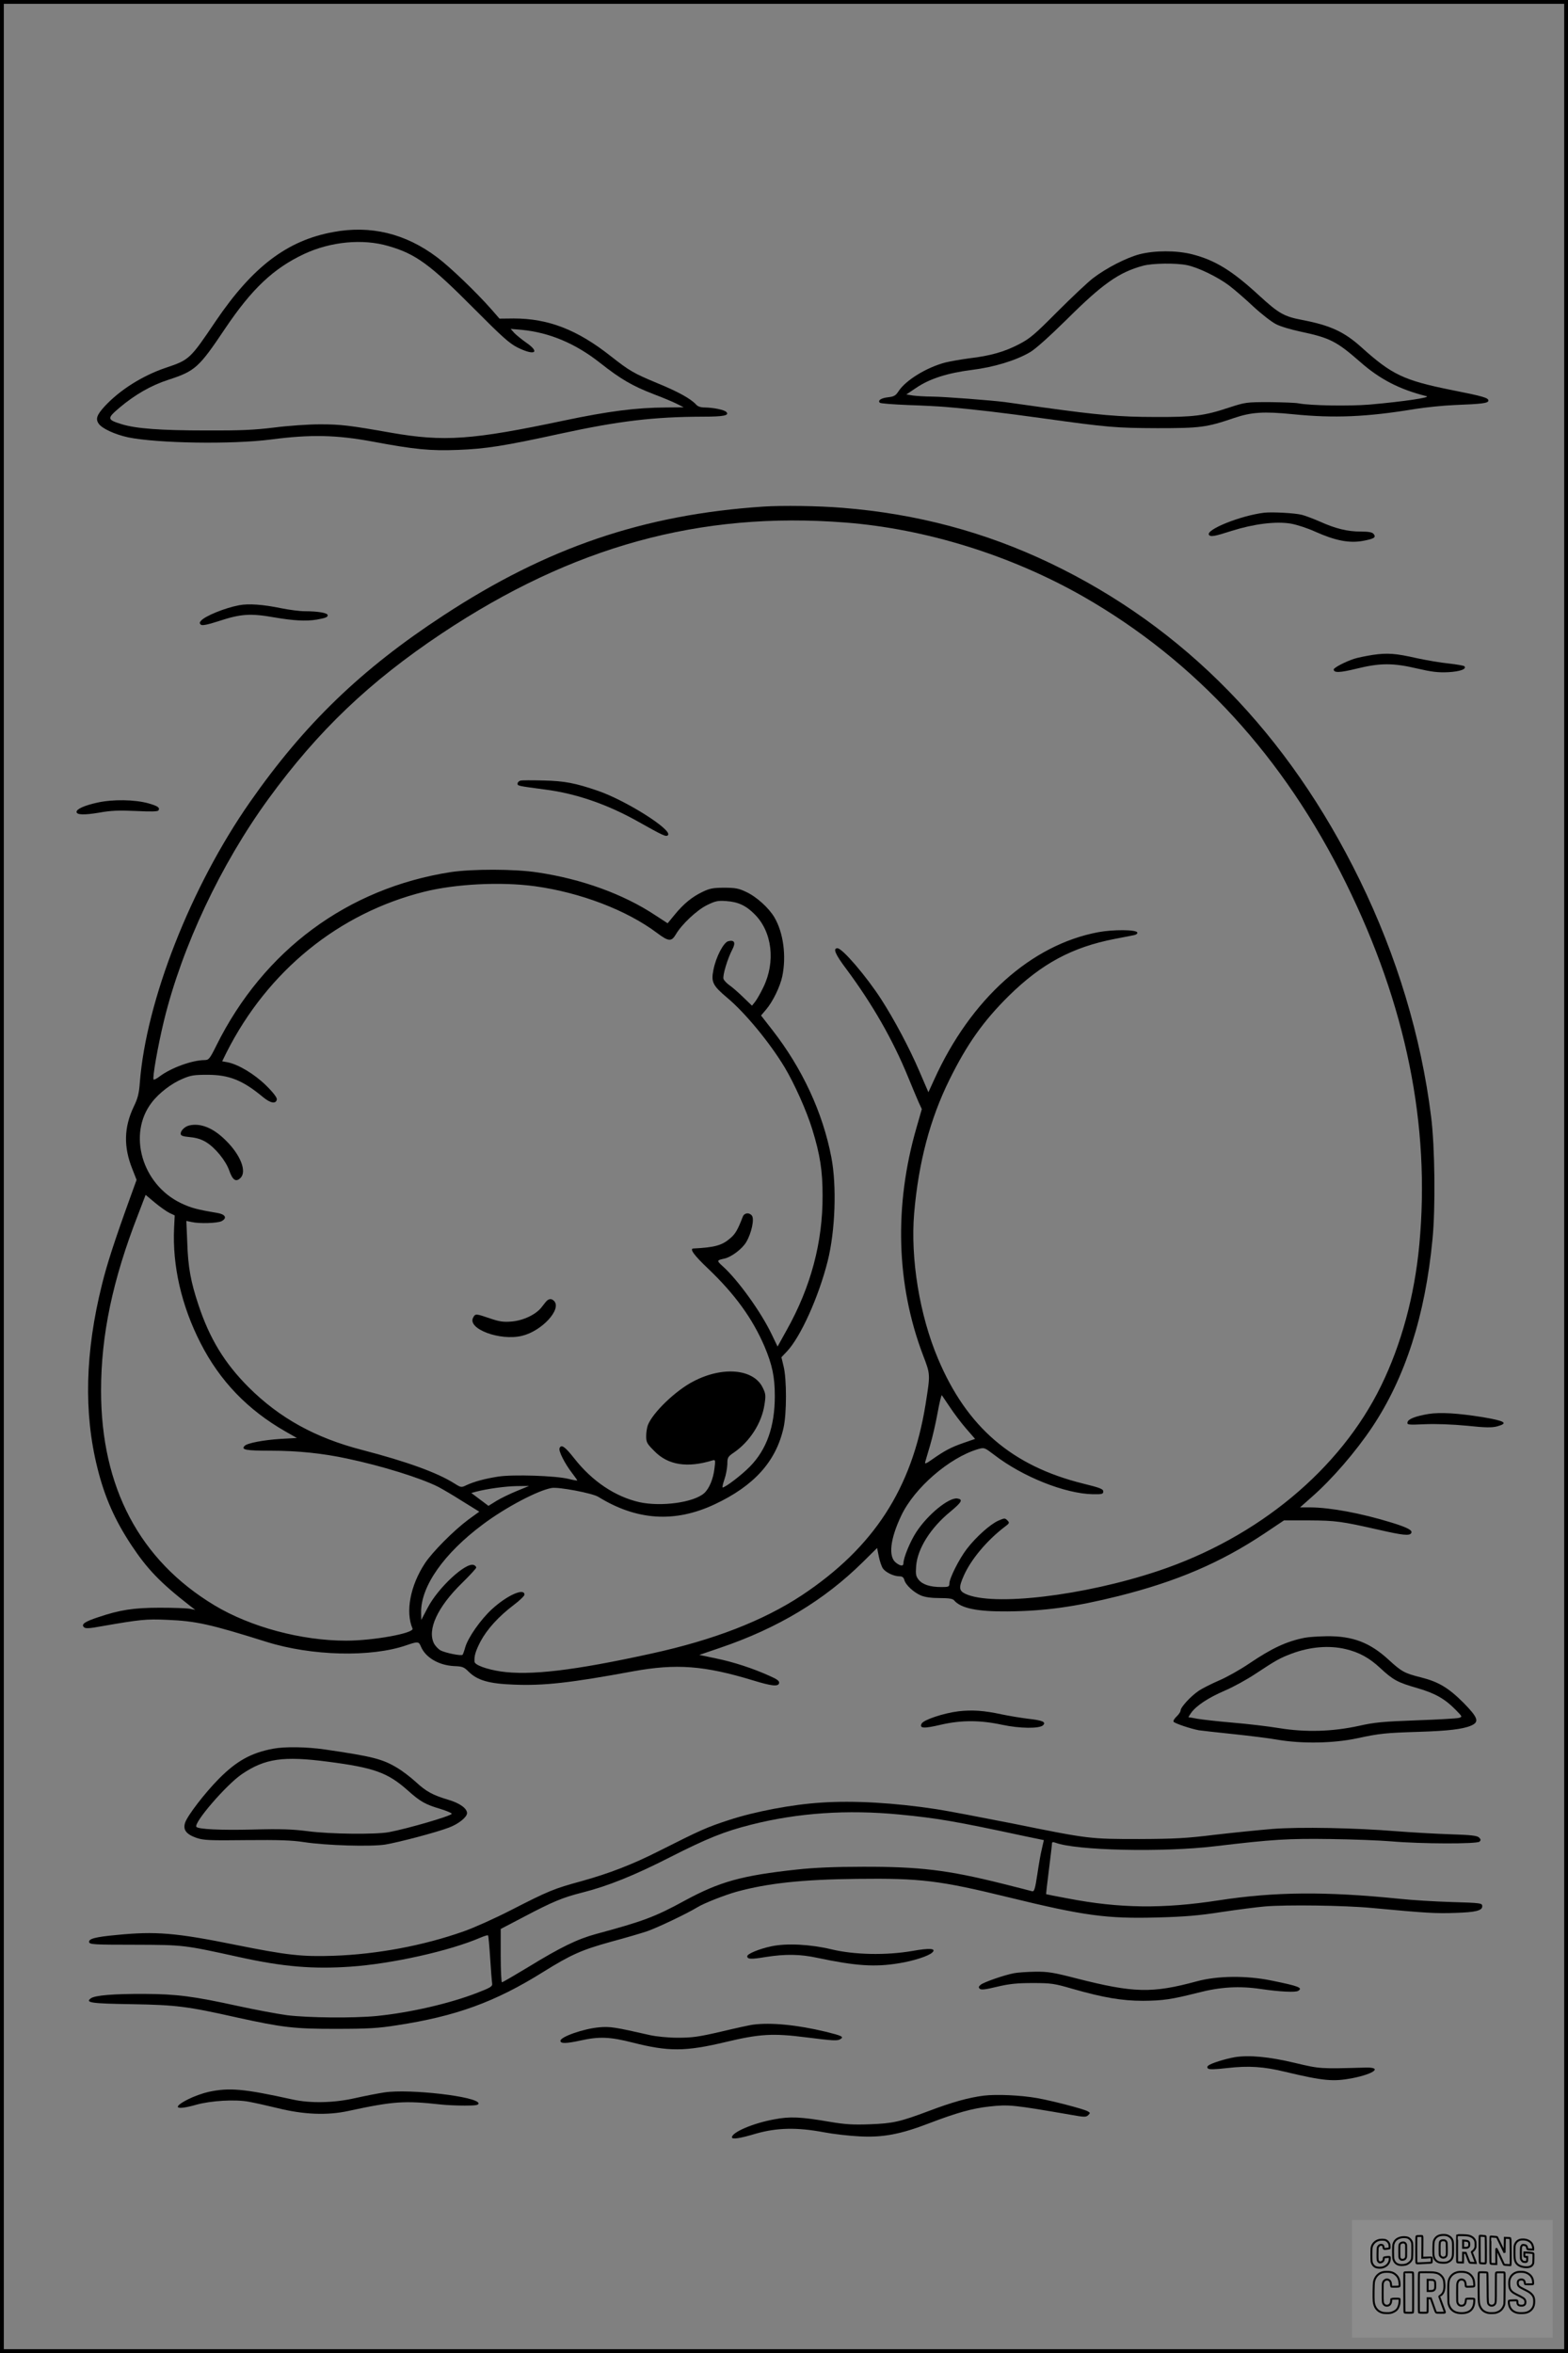 <?xml version="1.0" encoding="UTF-8"?>
<svg xmlns="http://www.w3.org/2000/svg" version="1.0" width="1024pt" height="1536pt" viewBox="0 0 1024 1536" preserveAspectRatio="xMidYMid meet">
  <rect x="0" y="0" width="1024" height="1536" fill="#808080" stroke="none"/>
  <g transform="translate(0.00 0.00) scale(1)">
    <g transform="translate(0,1536) scale(0.1,-0.1)" fill="#000000" stroke="none">
      <path d="M2175 13845 c-300 -55 -525 -226 -766 -581 -168 -249 -172 -253 -327 -305 -153 -52 -300 -145 -399 -252 -50 -55 -60 -81 -39 -112 21 -32 106 -71 193 -90 192 -39 677 -47 933 -14 259 34 429 30 665 -14 273 -51 375 -61 555 -54 182 7 299 25 670 106 382 83 610 110 930 111 136 0 176 8 153 31 -14 14 -83 28 -139 29 -28 0 -47 6 -59 20 -34 37 -116 83 -253 139 -154 64 -181 80 -302 175 -220 174 -409 247 -636 247 l-92 -1 -55 63 c-99 112 -270 276 -352 337 -207 156 -434 211 -680 165z m361 -91 c179 -51 274 -121 559 -408 184 -185 231 -227 284 -254 112 -56 152 -34 58 31 -30 21 -64 49 -78 63 l-24 27 70 -6 c181 -17 352 -88 514 -216 136 -107 210 -150 352 -205 64 -24 134 -54 155 -65 l39 -20 -115 -1 c-195 -1 -375 -24 -670 -86 -597 -126 -780 -139 -1125 -79 -272 48 -329 55 -465 55 -76 0 -207 -9 -300 -21 -132 -16 -220 -20 -440 -19 -304 0 -462 12 -556 41 -96 30 -97 37 -12 109 100 84 204 144 318 181 175 57 199 79 370 334 175 260 316 393 516 487 173 81 383 101 550 52z"></path>
      <path d="M7441 13700 c-86 -23 -215 -89 -303 -156 -35 -27 -139 -125 -233 -219 -150 -151 -180 -176 -252 -213 -94 -49 -187 -75 -323 -91 -52 -7 -122 -19 -155 -27 -123 -32 -259 -115 -307 -188 -18 -28 -30 -35 -66 -39 -47 -5 -72 -21 -56 -36 5 -5 88 -11 184 -15 96 -3 204 -9 240 -12 192 -16 384 -39 635 -74 432 -60 482 -64 755 -65 278 0 319 5 498 66 115 39 195 44 386 25 268 -27 483 -18 796 34 69 11 186 23 260 26 179 7 220 12 220 29 0 18 -33 28 -240 69 -313 63 -390 100 -589 279 -112 101 -203 143 -385 178 -121 23 -154 42 -282 159 -177 163 -287 231 -438 270 -103 26 -244 26 -345 0z m311 -71 c71 -14 201 -77 275 -133 33 -25 104 -86 157 -136 54 -50 121 -102 149 -116 28 -15 100 -36 161 -49 190 -40 235 -63 387 -196 129 -114 258 -181 434 -225 36 -8 -144 -35 -370 -55 -135 -11 -386 -7 -465 8 -19 4 -105 7 -190 8 -152 0 -157 -1 -265 -36 -159 -53 -229 -62 -480 -61 -234 0 -377 13 -730 62 -115 16 -228 32 -250 35 -92 12 -396 35 -475 36 -47 0 -104 4 -128 7 l-43 7 64 43 c88 60 205 97 362 117 147 18 290 62 382 116 36 21 126 102 241 215 232 231 340 307 496 349 62 17 216 19 288 4z"></path>
      <path d="M4985 12053 c-781 -52 -1413 -267 -2090 -711 -537 -351 -907 -709 -1262 -1217 -387 -554 -679 -1298 -720 -1834 -5 -68 -13 -101 -39 -154 -65 -136 -68 -264 -9 -410 l27 -69 -42 -116 c-101 -279 -152 -436 -184 -567 -110 -440 -120 -837 -30 -1197 47 -190 113 -339 221 -503 105 -158 188 -245 383 -397 l35 -27 -35 7 c-19 4 -107 7 -195 7 -172 0 -262 -14 -404 -62 -88 -29 -112 -46 -93 -65 10 -10 34 -9 115 6 253 44 290 48 427 42 190 -8 278 -27 651 -144 293 -92 683 -102 913 -22 76 26 81 25 95 -9 30 -71 116 -122 217 -127 54 -2 64 -6 95 -37 57 -56 132 -78 294 -84 196 -8 368 11 780 87 281 51 463 38 785 -60 121 -37 163 -41 168 -17 3 13 -12 25 -60 46 -110 50 -239 92 -352 115 l-109 23 135 46 c377 128 680 310 934 561 l92 91 11 -55 c6 -30 18 -66 27 -79 19 -26 71 -51 108 -51 19 0 27 -7 32 -24 8 -32 61 -81 108 -101 26 -11 68 -17 122 -17 61 0 86 -4 95 -15 44 -52 152 -74 349 -72 243 2 443 30 724 100 382 96 665 217 951 407 l130 87 165 0 c174 -1 210 -6 453 -61 158 -36 202 -41 213 -22 11 18 -23 36 -126 68 -201 62 -401 99 -533 100 l-67 0 78 69 c132 116 285 293 394 456 215 323 345 725 393 1225 20 203 16 603 -9 800 -65 522 -223 1048 -466 1545 -467 955 -1146 1650 -2022 2069 -425 203 -870 322 -1356 361 -155 13 -394 16 -517 8z m535 -104 c527 -41 1083 -214 1556 -484 733 -420 1308 -1046 1714 -1870 393 -797 552 -1579 479 -2360 -31 -333 -117 -650 -250 -922 -266 -544 -802 -990 -1456 -1208 -484 -162 -1082 -233 -1259 -149 -42 20 -44 42 -9 120 47 105 149 227 265 316 33 24 34 28 19 43 -16 16 -19 16 -60 -2 -53 -24 -145 -106 -205 -184 -50 -65 -114 -192 -114 -226 0 -21 -5 -23 -52 -23 -74 0 -123 16 -149 48 -18 23 -20 36 -16 90 9 113 94 248 222 353 76 63 86 81 47 87 -55 8 -193 -104 -268 -219 -40 -61 -84 -168 -84 -204 0 -20 -20 -19 -49 4 -51 39 -38 155 35 308 86 181 313 377 500 433 42 12 42 12 108 -38 186 -143 461 -252 641 -256 62 -1 70 1 70 18 0 16 -21 24 -130 51 -466 115 -761 369 -949 815 -121 285 -181 655 -156 951 29 333 104 615 230 870 116 235 223 385 389 549 214 210 413 317 691 371 58 11 115 22 128 25 13 3 22 10 19 17 -6 19 -157 20 -254 2 -439 -82 -834 -437 -1072 -962 l-38 -83 -59 137 c-66 154 -166 341 -250 471 -97 150 -253 332 -285 332 -31 0 -15 -39 59 -137 170 -229 303 -461 402 -703 28 -69 60 -144 70 -167 l20 -43 -35 -122 c-147 -508 -132 -1023 42 -1482 50 -131 49 -123 17 -326 -89 -548 -338 -932 -808 -1244 -252 -166 -574 -291 -981 -380 -505 -111 -793 -145 -985 -117 -92 14 -169 42 -171 63 -3 37 6 69 39 133 43 80 117 162 217 238 39 29 70 60 70 67 0 47 -114 -4 -213 -95 -73 -67 -156 -185 -174 -249 -6 -22 -14 -44 -17 -48 -8 -9 -109 11 -143 28 -15 8 -34 28 -43 44 -47 90 21 239 182 396 51 50 93 96 93 101 0 6 -7 14 -16 17 -51 20 -233 -148 -301 -279 l-42 -80 -1 51 c-1 170 149 383 402 572 149 112 362 224 452 239 46 7 264 -34 303 -58 251 -155 500 -171 760 -49 258 121 401 280 450 500 21 93 21 319 0 402 l-14 58 36 38 c89 94 207 355 266 589 50 198 60 493 24 679 -56 292 -190 580 -385 830 l-74 95 34 40 c43 51 91 149 105 217 27 132 7 284 -52 384 -36 61 -117 135 -185 166 -48 23 -71 27 -142 27 -71 0 -94 -4 -140 -26 -70 -33 -126 -79 -184 -150 l-46 -56 -83 54 c-206 136 -477 235 -767 278 -149 23 -426 23 -567 2 -673 -105 -1221 -510 -1530 -1132 -44 -89 -50 -95 -78 -95 -81 -1 -217 -50 -293 -107 -18 -14 -36 -23 -39 -20 -9 10 28 220 68 385 118 483 371 1020 682 1447 324 445 661 766 1132 1080 855 569 1688 798 2635 724z m-2028 -2374 c299 -41 602 -157 800 -306 75 -56 93 -57 122 -8 38 65 137 158 202 190 55 27 71 31 126 27 77 -5 130 -29 186 -86 115 -114 138 -311 57 -477 -18 -38 -43 -81 -54 -95 l-20 -25 -58 56 c-32 31 -72 66 -90 78 -17 12 -35 31 -38 41 -7 22 26 132 58 193 23 44 13 63 -27 53 -31 -8 -81 -104 -97 -188 -16 -79 -4 -102 91 -182 116 -97 277 -292 374 -453 64 -107 143 -283 180 -403 52 -168 68 -273 68 -435 1 -305 -77 -596 -233 -875 l-61 -110 -39 81 c-70 146 -220 354 -319 443 -41 37 -40 39 10 50 47 10 118 64 144 109 34 58 54 151 36 172 -18 22 -49 18 -59 -7 -33 -86 -49 -114 -83 -142 -53 -46 -101 -59 -240 -66 -27 -1 6 -46 97 -132 174 -166 289 -324 368 -508 50 -119 67 -197 67 -323 0 -199 -53 -349 -163 -461 -54 -55 -160 -136 -178 -136 -3 0 2 24 12 53 10 28 18 73 19 99 0 44 3 49 44 77 103 71 180 192 198 309 10 63 9 73 -11 114 -59 122 -261 141 -452 41 -117 -60 -267 -205 -298 -286 -6 -16 -11 -48 -11 -72 0 -40 5 -49 53 -97 89 -92 215 -112 381 -61 18 5 19 1 12 -53 -8 -68 -34 -131 -67 -161 -68 -61 -280 -90 -423 -59 -158 36 -308 136 -425 285 -62 79 -86 95 -97 67 -7 -18 34 -99 80 -159 20 -26 36 -49 36 -51 0 -2 -26 2 -57 10 -84 21 -364 30 -460 15 -89 -14 -157 -33 -207 -56 -33 -16 -35 -16 -78 11 -112 71 -311 143 -603 219 -306 79 -539 208 -741 409 -158 158 -255 318 -328 538 -50 150 -68 246 -73 406 l-6 142 34 -7 c52 -12 171 -8 197 6 37 20 24 44 -28 53 -137 23 -172 33 -238 64 -255 122 -350 451 -191 657 47 62 131 126 202 155 53 23 77 26 162 26 142 0 231 -36 363 -146 49 -40 84 -46 90 -15 2 11 -22 44 -70 91 -75 74 -181 138 -253 152 l-34 6 29 59 c269 532 733 909 1291 1048 204 51 501 66 721 36z m-2385 -2133 l34 -16 -4 -81 c-12 -247 48 -509 173 -753 126 -247 308 -436 555 -577 l74 -42 -107 -6 c-110 -7 -216 -27 -234 -45 -26 -26 7 -32 171 -32 175 0 339 -17 501 -52 227 -48 476 -126 590 -183 25 -13 96 -54 157 -93 l113 -70 -73 -53 c-96 -72 -233 -210 -282 -284 -96 -146 -128 -317 -81 -426 13 -30 -254 -79 -434 -79 -292 0 -624 89 -860 231 -488 294 -740 770 -740 1400 0 364 75 723 242 1151 l49 128 61 -51 c34 -28 76 -58 95 -67z m5096 -1267 c25 -38 72 -101 105 -139 l60 -69 -78 -27 c-80 -28 -120 -49 -204 -108 -38 -27 -48 -30 -44 -16 3 11 18 60 32 109 15 50 37 145 49 212 12 67 25 119 28 115 3 -4 26 -38 52 -77z m-2828 -548 c-44 -18 -104 -47 -132 -64 l-53 -33 -56 42 -56 42 29 8 c76 20 196 36 268 37 l80 1 -80 -33z"></path>
      <path d="M3398 10264 c-10 -3 -18 -12 -18 -19 0 -15 0 -15 180 -39 203 -26 407 -97 605 -208 167 -94 185 -102 197 -90 33 33 -274 227 -458 290 -146 50 -217 64 -354 67 -74 2 -143 2 -152 -1z"></path>
      <path d="M1235 8013 c-28 -7 -55 -33 -55 -53 0 -14 12 -18 61 -23 42 -4 75 -14 107 -34 59 -37 126 -119 149 -184 22 -63 44 -78 74 -48 42 42 0 150 -97 245 -81 81 -165 115 -239 97z"></path>
      <path d="M3575 6872 c-6 -4 -22 -24 -37 -44 -37 -49 -121 -89 -200 -95 -51 -4 -78 0 -139 21 -91 31 -95 32 -109 5 -40 -73 175 -154 319 -119 130 31 262 175 209 228 -14 14 -28 15 -43 4z"></path>
      <path d="M8255 12013 c-154 -19 -380 -110 -360 -144 10 -15 35 -11 150 26 143 45 286 63 384 47 40 -7 111 -30 161 -53 130 -58 220 -76 310 -60 75 14 89 23 70 46 -9 11 -34 15 -84 15 -86 0 -164 19 -266 65 -41 18 -94 38 -117 44 -44 12 -197 20 -248 14z"></path>
      <path d="M1561 11409 c-94 -18 -224 -71 -249 -102 -10 -11 -9 -17 0 -25 9 -7 44 0 118 24 143 47 206 51 360 24 127 -22 209 -26 277 -15 61 11 73 16 73 29 0 15 -63 26 -150 26 -32 0 -102 9 -156 20 -116 24 -211 31 -273 19z"></path>
      <path d="M8965 11085 c-44 -7 -98 -18 -120 -25 -59 -19 -135 -59 -135 -70 0 -23 39 -22 149 5 154 38 239 38 396 1 95 -22 137 -27 202 -24 78 4 124 21 106 39 -4 4 -51 12 -103 18 -52 5 -144 21 -205 34 -141 32 -192 36 -290 22z"></path>
      <path d="M637 10121 c-86 -19 -137 -42 -137 -61 0 -20 51 -21 147 -5 77 14 128 16 240 11 101 -5 143 -4 148 4 11 18 -6 29 -66 46 -90 25 -231 27 -332 5z"></path>
      <path d="M9330 6130 c-85 -14 -134 -33 -138 -54 -4 -17 3 -18 115 -13 70 3 180 -1 273 -10 122 -13 164 -13 198 -4 75 21 52 35 -95 60 -162 26 -277 33 -353 21z"></path>
      <path d="M8521 4669 c-118 -23 -215 -68 -364 -169 -56 -38 -144 -88 -196 -110 -51 -22 -112 -53 -135 -69 -52 -36 -116 -106 -116 -127 0 -8 -12 -26 -26 -39 -14 -13 -23 -28 -20 -34 7 -11 115 -47 166 -56 19 -3 121 -14 225 -25 105 -11 235 -27 290 -37 161 -27 363 -23 515 9 153 33 189 36 410 43 186 6 282 17 336 40 57 24 47 52 -48 149 -98 98 -163 137 -277 166 -109 27 -128 38 -213 116 -122 112 -235 155 -404 153 -55 -1 -119 -5 -143 -10z m267 -74 c88 -21 154 -57 225 -123 85 -79 115 -95 241 -131 118 -34 183 -71 254 -144 42 -43 43 -44 20 -51 -13 -4 -138 -11 -278 -16 -217 -8 -273 -13 -375 -36 -173 -38 -349 -43 -521 -15 -72 12 -209 28 -305 36 -96 8 -198 20 -228 25 -30 6 -56 10 -59 10 -2 0 6 13 17 29 34 47 111 98 220 145 56 24 145 73 199 109 136 90 160 103 236 132 120 45 245 56 354 30z"></path>
      <path d="M6260 4189 c-97 -12 -227 -55 -241 -80 -17 -32 14 -34 124 -8 134 31 256 31 401 0 117 -25 245 -26 268 -3 21 21 -4 32 -96 42 -49 6 -127 19 -175 29 -115 25 -191 30 -281 20z"></path>
      <path d="M1785 3945 c-145 -27 -240 -80 -356 -197 -91 -92 -204 -239 -220 -286 -15 -46 6 -75 73 -99 47 -16 82 -18 328 -15 214 2 297 -1 375 -13 143 -22 434 -31 531 -16 89 15 333 79 416 111 62 23 118 68 118 94 0 31 -47 65 -121 87 -103 31 -145 53 -215 118 -34 31 -87 71 -117 89 -99 60 -163 76 -477 122 -119 17 -259 19 -335 5z m356 -85 c301 -39 390 -71 519 -185 86 -77 117 -94 218 -124 39 -12 72 -26 72 -31 0 -13 -283 -96 -410 -120 -85 -16 -384 -13 -528 6 -101 13 -176 16 -364 11 -209 -5 -350 2 -365 17 -23 23 195 276 297 345 151 102 270 119 561 81z"></path>
      <path d="M5365 3593 c-192 -12 -434 -58 -605 -114 -147 -48 -186 -66 -458 -203 -172 -87 -322 -145 -505 -196 -180 -49 -214 -63 -460 -189 -105 -54 -244 -116 -307 -138 -265 -94 -567 -150 -850 -160 -208 -7 -302 3 -645 72 -386 78 -520 89 -771 64 -142 -13 -186 -25 -182 -47 3 -15 31 -17 298 -17 323 -1 319 -1 684 -81 286 -63 480 -79 726 -62 271 19 645 102 849 190 24 10 46 17 48 14 3 -2 9 -69 14 -148 5 -78 11 -153 13 -165 3 -20 -8 -27 -98 -62 -177 -69 -436 -129 -655 -151 -153 -15 -448 -12 -586 5 -66 9 -210 36 -320 60 -292 64 -402 78 -610 79 -203 1 -325 -9 -352 -29 -38 -28 2 -34 267 -38 292 -5 363 -14 688 -87 296 -65 376 -75 652 -74 201 0 271 4 390 23 387 59 643 152 955 347 185 115 252 145 447 199 90 24 195 55 234 68 67 23 262 116 329 157 42 26 177 79 255 101 205 56 430 80 785 84 416 5 540 -10 990 -120 495 -121 642 -141 974 -132 178 5 268 12 421 36 107 16 233 32 280 36 139 12 523 7 700 -10 354 -33 419 -37 546 -32 131 4 174 15 174 43 0 21 -6 22 -206 28 -100 3 -251 12 -335 21 -483 49 -816 46 -1179 -10 -363 -56 -648 -53 -985 12 -77 14 -141 27 -143 28 -1 1 7 73 18 159 11 86 20 163 20 171 0 11 6 12 23 6 135 -51 701 -64 1042 -23 377 45 479 51 755 47 146 -2 324 -9 395 -15 193 -17 561 -18 577 -2 10 10 9 15 -3 27 -12 12 -52 17 -185 21 -93 3 -252 12 -354 20 -273 22 -629 29 -810 15 -85 -7 -254 -24 -375 -38 -187 -23 -261 -27 -495 -28 -323 0 -327 0 -825 101 -203 40 -428 83 -500 94 -276 42 -538 57 -750 43z m510 -78 c247 -24 360 -43 821 -142 l121 -25 -13 -57 c-8 -31 -21 -107 -30 -169 -14 -93 -20 -111 -33 -108 -9 3 -97 25 -196 50 -357 89 -539 111 -910 110 -185 0 -320 -6 -430 -18 -361 -39 -505 -79 -735 -204 -194 -106 -271 -134 -578 -217 -121 -33 -229 -85 -446 -218 -88 -53 -163 -97 -168 -97 -4 0 -8 78 -8 174 l0 174 153 80 c186 98 253 126 381 158 166 42 340 112 571 230 246 125 357 169 531 213 305 77 626 99 969 66z"></path>
      <path d="M5038 2655 c-77 -16 -158 -49 -158 -65 0 -20 25 -21 121 -5 127 20 225 19 339 -6 247 -52 372 -61 530 -35 95 15 197 48 219 71 27 26 -17 30 -133 9 -171 -29 -376 -25 -526 11 -138 33 -292 41 -392 20z"></path>
      <path d="M6621 2479 c-63 -12 -192 -57 -215 -74 -15 -12 -17 -18 -8 -27 9 -9 36 -6 114 13 81 19 130 24 233 24 120 0 140 -3 260 -38 200 -57 322 -78 459 -78 131 1 185 9 356 52 150 39 273 46 415 25 123 -18 226 -23 243 -12 32 20 4 31 -173 67 -165 34 -355 32 -490 -5 -292 -79 -411 -76 -784 19 -151 39 -187 45 -270 44 -53 -1 -116 -5 -140 -10z"></path>
      <path d="M4915 2143 c-16 -2 -109 -22 -205 -45 -151 -35 -190 -40 -285 -40 -62 0 -140 8 -180 17 -233 53 -260 57 -332 51 -102 -9 -253 -62 -253 -88 0 -19 35 -19 132 2 121 27 192 24 341 -14 233 -59 342 -59 606 4 222 53 308 58 521 31 184 -23 209 -25 230 -11 22 14 8 21 -97 47 -187 45 -359 62 -478 46z"></path>
      <path d="M8064 1931 c-59 -10 -153 -39 -172 -54 -9 -7 -10 -13 -3 -20 7 -7 48 -6 125 3 140 16 238 10 381 -25 249 -59 311 -65 437 -41 146 29 199 73 82 69 -296 -8 -291 -9 -459 31 -168 40 -297 52 -391 37z"></path>
      <path d="M1360 1704 c-36 -8 -94 -29 -130 -47 -111 -56 -83 -75 53 -36 94 26 253 36 343 19 38 -7 123 -26 189 -42 169 -42 323 -48 460 -18 296 64 367 68 605 42 36 -4 106 -7 155 -7 71 0 90 3 90 14 0 45 -452 97 -615 72 -41 -6 -127 -23 -190 -37 -139 -32 -294 -35 -410 -9 -318 70 -412 79 -550 49z"></path>
      <path d="M6425 1680 c-101 -13 -205 -42 -356 -99 -194 -73 -237 -82 -389 -88 -108 -4 -160 -1 -260 16 -192 33 -262 36 -365 16 -137 -25 -275 -84 -275 -117 0 -15 50 -8 157 24 137 39 268 42 443 9 63 -12 169 -24 235 -27 151 -8 267 14 454 86 178 68 281 97 392 109 128 14 155 11 532 -54 89 -16 100 -16 114 -2 14 13 13 16 -4 25 -28 16 -239 70 -330 86 -108 19 -264 26 -348 16z"></path>
    </g>
  </g>
  <rect x="0.0" y="0.0" width="1024.0" height="1536.0" fill="none" stroke="black" stroke-width="5"></rect>
  <g transform="translate(882.93 1449.20) scale(0.128)" opacity="1.0">
    <rect x="0" y="0" width="1024.0" height="600.0" fill="white" fill-opacity="0.1"></rect>
    <g transform="translate(0,650) scale(0.1,-0.1)" stroke="none">
      <path fill="none" stroke="#000000" stroke-width="100" d="M4491 5720 c-164 -43 -269 -147 -319 -315 -19 -65 -29 -577 -13 -693 25 -190 116 -310 276 -367 63 -23 284 -32 370 -16 122 22 249 110 294 205 51 104 56 150 56 496 0 341 -4 385 -48 478 -46 100 -156 184 -282 217 -83 21 -241 19 -334 -5z m270 -273 c19 -12 43 -40 54 -62 18 -37 20 -64 23 -320 5 -339 -1 -384 -56 -436 -87 -82 -235 -56 -289 51 -22 43 -23 53 -23 335 0 314 7 370 52 412 34 32 66 42 139 42 53 1 73 -4 100 -22z"></path>
      <path fill="none" stroke="#000000" stroke-width="100" d="M5367 5723 c-4 -3 -7 -311 -7 -683 0 -618 1 -679 17 -691 12 -10 51 -14 152 -14 l136 0 3 248 2 248 67 -3 67 -3 34 -85 c18 -47 58 -152 89 -235 30 -82 63 -158 73 -168 14 -15 40 -19 165 -24 l148 -6 -5 34 c-4 19 -49 143 -102 276 -53 133 -96 246 -96 251 0 6 15 19 33 31 53 33 104 92 134 156 27 57 28 67 27 195 0 115 -4 144 -23 193 -31 80 -76 135 -148 183 -83 56 -166 82 -303 94 -129 11 -453 14 -463 3z m541 -300 c55 -27 77 -73 77 -163 0 -61 -4 -82 -23 -111 -34 -55 -73 -69 -191 -69 l-101 0 0 187 0 186 101 -6 c66 -4 114 -12 137 -24z"></path>
      <path fill="none" stroke="#000000" stroke-width="100" d="M6514 5685 c-4 -9 -5 -320 -2 -690 3 -511 7 -678 16 -687 19 -19 273 -30 291 -13 11 11 13 126 12 675 -1 364 -6 672 -11 685 -11 28 -27 31 -187 40 -99 6 -114 5 -119 -10z"></path>
      <path fill="none" stroke="#000000" stroke-width="100" d="M3355 5683 c-27 -3 -55 -9 -62 -15 -10 -8 -13 -150 -13 -683 0 -592 2 -674 15 -685 12 -10 52 -11 173 -6 362 15 578 29 590 38 8 7 12 46 12 129 0 108 -2 119 -20 129 -11 6 -24 9 -28 7 -4 -3 -103 -8 -221 -12 l-214 -7 5 545 c4 384 2 549 -5 556 -11 11 -120 12 -232 4z"></path>
      <path fill="none" stroke="#000000" stroke-width="100" d="M7067 5654 c-4 -4 -7 -310 -7 -680 0 -625 1 -673 18 -692 15 -18 31 -21 152 -24 l134 -3 -3 400 c-2 277 1 397 8 390 11 -11 153 -311 251 -530 96 -215 128 -281 142 -292 7 -6 82 -14 165 -17 l153 -7 11 28 c14 34 3 1333 -11 1347 -5 5 -70 11 -144 14 l-136 5 -1 -54 c-1 -30 -5 -200 -8 -379 l-6 -325 -73 150 c-40 83 -123 256 -184 385 -61 129 -117 242 -125 252 -11 12 -40 18 -121 22 -59 4 -130 9 -157 12 -28 3 -54 2 -58 -2z"></path>
      <path fill="none" stroke="#000000" stroke-width="100" d="M2507 5614 c-220 -49 -342 -159 -394 -357 -24 -91 -24 -641 0 -740 57 -233 232 -339 510 -310 56 6 127 21 158 33 76 29 187 114 226 174 64 95 67 114 71 505 2 232 -1 371 -8 404 -27 126 -116 235 -228 278 -74 29 -236 35 -335 13z m191 -281 c15 -11 36 -35 47 -54 19 -32 20 -52 20 -349 0 -309 0 -316 -23 -362 -31 -62 -75 -89 -155 -95 -53 -4 -67 -2 -97 19 -19 13 -44 41 -55 63 -19 37 -20 60 -20 350 0 337 2 351 60 405 54 51 169 63 223 23z"></path>
      <path fill="none" stroke="#000000" stroke-width="100" d="M8568 5491 c-133 -43 -219 -134 -262 -280 -13 -45 -16 -107 -16 -343 0 -320 9 -395 60 -506 73 -156 258 -255 506 -269 191 -11 324 47 376 165 19 42 22 70 26 288 4 209 3 242 -11 256 -19 18 -186 38 -347 41 l-105 2 -3 -95 c-1 -52 2 -102 7 -109 6 -10 33 -16 75 -19 l66 -4 0 -105 c0 -98 -1 -105 -26 -130 -23 -23 -31 -25 -99 -21 -64 3 -79 7 -112 34 -21 16 -49 52 -63 80 -25 49 -25 51 -25 324 0 303 6 348 56 402 28 29 32 30 99 26 105 -6 152 -50 167 -158 8 -53 9 -54 48 -62 22 -5 90 -10 150 -11 l110 -2 3 43 c4 52 -30 180 -66 245 -53 99 -179 183 -317 212 -96 20 -226 18 -297 -4z"></path>
      <path fill="none" stroke="#000000" stroke-width="100" d="M1390 5484 c-203 -45 -359 -207 -390 -404 -13 -83 -13 -616 0 -694 20 -123 100 -235 203 -281 98 -45 271 -51 387 -13 211 67 340 238 340 451 0 54 -3 69 -17 74 -24 9 -264 -15 -280 -28 -7 -7 -13 -31 -13 -60 0 -56 -13 -95 -43 -128 -31 -34 -95 -61 -144 -61 -35 0 -48 6 -77 35 -52 52 -58 99 -54 423 3 257 5 280 24 323 42 89 120 132 202 109 53 -14 72 -42 81 -120 11 -90 15 -92 150 -79 62 6 125 15 138 20 25 9 25 10 21 107 -3 82 -9 106 -33 155 -33 68 -97 130 -163 160 -60 27 -235 33 -332 11z"></path>
      <path fill="none" stroke="#000000" stroke-width="100" d="M1600 3845 c-239 -44 -424 -235 -476 -495 -22 -109 -33 -831 -15 -1000 31 -300 174 -492 425 -572 45 -15 100 -21 211 -25 181 -6 263 8 380 66 147 73 214 152 266 311 26 78 32 117 37 219 4 98 2 125 -9 132 -22 14 -393 11 -407 -3 -7 -7 -12 -39 -12 -73 0 -169 -84 -275 -217 -275 -68 0 -110 18 -150 64 -65 73 -68 99 -68 606 0 446 1 456 22 515 78 208 337 201 392 -11 6 -23 13 -75 16 -115 3 -41 10 -78 15 -83 10 -10 289 -10 357 0 63 9 67 18 60 147 -12 210 -62 331 -181 445 -86 82 -165 123 -280 146 -94 19 -261 20 -366 1z"></path>
      <path fill="none" stroke="#000000" stroke-width="100" d="M5376 3840 c-151 -39 -268 -118 -350 -237 -106 -157 -118 -245 -114 -863 4 -463 5 -477 27 -550 33 -106 72 -178 131 -243 123 -135 290 -197 526 -197 326 0 528 127 610 384 34 106 48 339 20 349 -29 12 -386 9 -400 -2 -7 -6 -16 -44 -20 -85 -17 -192 -81 -266 -226 -266 -93 1 -163 55 -197 152 -16 48 -18 92 -18 503 0 437 1 452 22 520 26 81 57 119 121 147 78 35 188 8 237 -56 30 -40 55 -133 55 -206 0 -92 6 -95 157 -92 70 1 161 5 201 8 87 8 88 9 78 158 -12 189 -62 314 -170 422 -76 76 -130 109 -241 144 -102 33 -337 38 -449 10z"></path>
      <path fill="none" stroke="#000000" stroke-width="100" d="M8441 3845 c-204 -45 -357 -196 -406 -402 -24 -99 -17 -331 13 -416 47 -137 141 -225 342 -323 334 -162 396 -203 438 -284 19 -37 23 -57 20 -116 -3 -59 -8 -77 -30 -107 -39 -50 -98 -70 -190 -65 -137 7 -187 57 -188 185 0 95 4 94 -223 86 -106 -3 -198 -10 -204 -16 -17 -13 -17 -107 1 -200 44 -226 196 -375 436 -423 103 -20 339 -15 435 10 199 53 340 189 391 377 21 78 28 222 15 311 -16 115 -56 191 -145 276 -85 81 -145 117 -386 235 -250 122 -298 173 -301 319 -3 109 52 167 164 175 115 8 183 -49 194 -164 3 -32 10 -64 16 -70 10 -14 340 -17 387 -4 24 7 25 9 22 92 -5 150 -54 269 -153 369 -69 70 -189 133 -297 155 -90 18 -265 18 -351 0z"></path>
      <path fill="none" stroke="#000000" stroke-width="100" d="M2710 3833 c-14 -2 -29 -9 -35 -14 -7 -7 -9 -354 -7 -1017 3 -910 5 -1008 20 -1019 20 -16 384 -18 413 -3 19 10 19 32 19 1019 0 923 -1 1010 -16 1022 -13 10 -61 14 -193 16 -97 1 -187 -1 -201 -4z"></path>
      <path fill="none" stroke="#000000" stroke-width="100" d="M3455 3833 c-47 -12 -45 32 -45 -1034 0 -987 0 -1009 19 -1019 12 -6 98 -10 210 -10 159 0 192 3 205 16 14 13 16 61 16 370 l0 355 81 -3 82 -3 88 -245 c49 -135 105 -292 124 -350 20 -58 45 -113 57 -122 18 -16 45 -18 229 -18 184 0 210 2 216 16 7 19 16 -7 -153 448 -74 197 -134 362 -134 366 0 4 23 22 50 40 162 104 228 273 217 560 -8 225 -46 336 -153 450 -104 110 -219 160 -413 179 -101 11 -657 13 -696 4z m721 -409 c64 -48 69 -61 72 -231 4 -176 -7 -223 -59 -267 -43 -36 -89 -46 -216 -46 l-113 0 0 286 0 286 144 -4 c127 -3 148 -5 172 -24z"></path>
      <path fill="none" stroke="#000000" stroke-width="100" d="M6510 3834 c-51 -11 -50 7 -50 -683 1 -672 7 -842 35 -951 45 -175 148 -311 289 -380 117 -58 200 -73 376 -68 124 4 156 9 225 32 108 37 176 79 246 153 61 66 117 169 140 258 9 37 13 248 16 831 4 727 3 782 -13 795 -13 11 -57 14 -204 14 -171 0 -190 -2 -209 -19 -21 -19 -21 -19 -21 -746 0 -782 0 -782 -52 -861 -64 -95 -228 -106 -302 -19 -61 73 -60 64 -66 877 -4 562 -8 745 -17 754 -13 13 -341 23 -393 13z"></path>
    </g>
  </g>
</svg>
